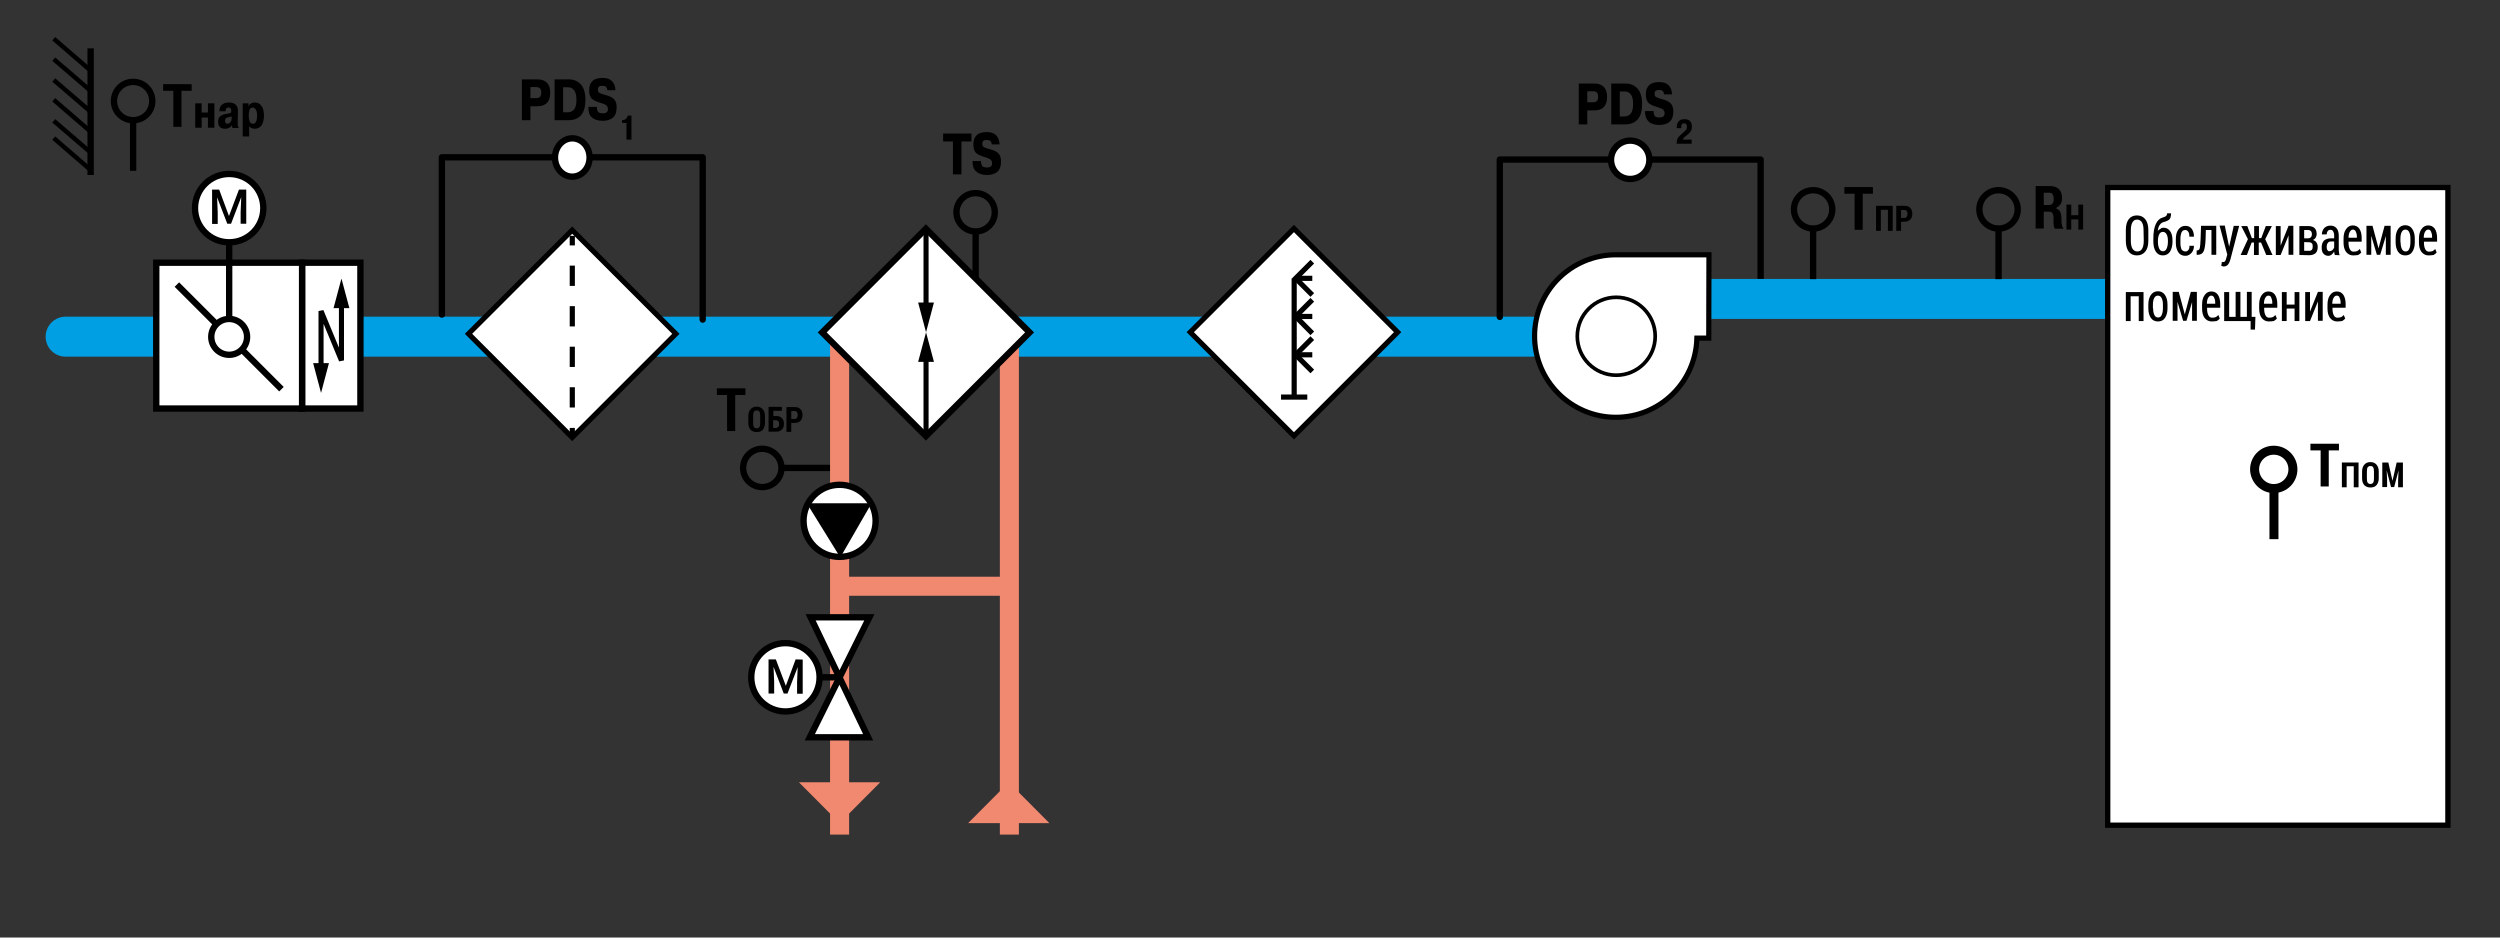 <?xml version="1.0" encoding="utf-8"?>
<!-- Generator: Adobe Illustrator 21.1.0, SVG Export Plug-In . SVG Version: 6.00 Build 0)  -->
<svg version="1.1" id="Слой_1" xmlns="http://www.w3.org/2000/svg" xmlns:xlink="http://www.w3.org/1999/xlink" x="0px" y="0px"
	 width="1200px" height="450px" viewBox="0 0 1200 450" style="enable-background:new 0 0 1200 450;" xml:space="preserve">
<rect x="0" y="0" width="1200" height="450" fill="#333333" stroke="none"/>
<style type="text/css">
	.st0{fill:none;stroke:#009FE3;stroke-width:19.2;stroke-linecap:round;stroke-linejoin:round;}
	.st1{fill:none;stroke:#000000;stroke-width:3.047;}
	.st2{fill:none;stroke:#000000;stroke-width:2.16;}
	.st3{fill:#FFFFFF;stroke:#000000;stroke-width:2.48;}
	.st4{fill:none;stroke:#000000;stroke-width:2.48;}
	.st5{fill:none;stroke:#000000;stroke-width:3.047;stroke-linecap:round;stroke-linejoin:round;}
	.st6{fill:#FFFFFF;stroke:#000000;stroke-width:3.047;}
	.st7{fill:#FFFFFF;stroke:#000000;stroke-width:2.481;}
	.st8{fill:#FFFFFF;stroke:#000000;stroke-width:1.768;}
	.st9{fill:none;}
	.st10{fill:none;stroke:#000000;stroke-width:2.48;stroke-dasharray:9.729,9.729;}
	.st11{fill:#FFFFFF;stroke:#000000;stroke-width:2.553;}
	.st12{fill:none;stroke:#000000;stroke-width:4.319;}
	.st13{fill:none;stroke:#F18970;stroke-width:9.142;}
	.st14{stroke:#000000;stroke-width:3.047;}
	.st15{fill:none;stroke:#000000;stroke-width:2.438;}
	.st16{fill:#F18970;}
	.st17{fill:#FFFFFF;stroke:#000000;stroke-width:3.047;}
	.st18{enable-background:new    ;}
</style>
<g>
	<line class="st0" x1="31.5" y1="161.6" x2="735" y2="161.6"/>
</g>
<g>
	<line class="st1" x1="43.5" y1="84" x2="43.5" y2="23.2"/>
	<line class="st2" x1="25.8" y1="66.3" x2="43.5" y2="81.6"/>
	<line class="st2" x1="25.8" y1="58" x2="43.5" y2="73.2"/>
	<line class="st2" x1="25.8" y1="47.9" x2="43.5" y2="63.2"/>
	<line class="st2" x1="25.8" y1="38.4" x2="43.5" y2="53.6"/>
	<line class="st2" x1="25.8" y1="28.4" x2="43.5" y2="43.6"/>
	<line class="st2" x1="25.8" y1="18.6" x2="43.5" y2="33.9"/>
</g>
<g>
	<g>
		<line class="st1" x1="63.9" y1="56.6" x2="63.9" y2="82"/>
		<path class="st1" d="M63.9,57.7c5.1,0,9.2-4.1,9.2-9.2s-4.1-9.2-9.2-9.2s-9.2,4.1-9.2,9.2C54.7,53.6,58.8,57.7,63.9,57.7"/>
	</g>
</g>
<g>
	
		<rect x="586" y="124.2" transform="matrix(0.707 -0.707 0.707 0.707 69.206 485.945)" class="st3" width="70.4" height="70.4"/>
	<line class="st4" x1="621.2" y1="190.6" x2="621.2" y2="133.6"/>
	<polyline class="st4" points="629.9,141.6 621.9,133.6 629.9,125.6 	"/>
	<line class="st4" x1="621.9" y1="133.6" x2="629.9" y2="133.6"/>
	<polyline class="st4" points="629.9,160 621.9,151.9 629.9,143.9 	"/>
	<line class="st4" x1="621.9" y1="151.9" x2="629.9" y2="151.9"/>
	<polyline class="st4" points="629.9,178.3 621.9,170.3 629.9,162.3 	"/>
	<line class="st4" x1="621.9" y1="170.3" x2="629.9" y2="170.3"/>
	<line class="st4" x1="614.9" y1="190.6" x2="627.5" y2="190.6"/>
</g>
<g>
	<polyline class="st5" points="337.3,153.4 337.3,75.5 212.1,75.5 212.1,151 	"/>
	<path class="st6" d="M274.7,66.4c4.6,0,8.3,4.1,8.3,9.2s-3.7,9.2-8.3,9.2s-8.3-4.1-8.3-9.2C266.4,70.6,270.1,66.4,274.7,66.4"/>
</g>
<polyline class="st5" points="845.1,142.3 845.1,76.6 719.9,76.6 719.9,152.1 "/>
<path class="st6" d="M782.5,67.5c5.1,0,9.2,4.1,9.2,9.2s-4.1,9.2-9.2,9.2c-5.1,0-9.2-4.1-9.2-9.2S777.5,67.5,782.5,67.5"/>
<g>
	<line class="st0" x1="814" y1="143.5" x2="1011.3" y2="143.5"/>
</g>
<path class="st7" d="M820.3,122.3h-44.7l0,0l0,0c-21.5,0-39,17.5-39,39s17.5,39,39,39c21.2,0,38.4-16.9,38.9-38h5.7L820.3,122.3
	L820.3,122.3z"/>
<g>
	<path class="st8" d="M775.8,142.7c-10.3,0-18.7,8.4-18.7,18.7s8.4,18.7,18.7,18.7s18.7-8.4,18.7-18.7
		C794.5,151.1,786.1,142.7,775.8,142.7L775.8,142.7z"/>
</g>
<g>
	<g>
		<path d="M981,101.6v8.1h-3.9V89.3h6.8c1.9,0,3.4,0.5,4.4,1.5s1.5,2.5,1.5,4.4c0,1.2-0.3,2.1-0.8,2.9c-0.5,0.7-1.3,1.3-2.3,1.8
			c1,0.4,1.8,1,2.2,1.8s0.6,1.9,0.6,3.1v1.4c0,0.6,0.1,1.2,0.2,1.8c0.1,0.6,0.3,1.1,0.7,1.4v0.4h-4c-0.3-0.3-0.5-0.8-0.6-1.5
			s-0.1-1.4-0.1-2.1v-1.4c0-1.1-0.2-1.9-0.5-2.4s-0.9-0.8-1.6-0.8L981,101.6L981,101.6z M981,98.4h2.5c0.8,0,1.3-0.2,1.7-0.7
			s0.6-1.2,0.6-2.1c0-1-0.2-1.7-0.5-2.3c-0.3-0.5-0.9-0.8-1.6-0.8H981V98.4z"/>
		<path d="M999.9,110.2h-2.3v-4.9h-3.4v4.9h-2.3v-12h2.3v5.1h3.4v-5.1h2.3V110.2z"/>
	</g>
	<g>
		<line class="st1" x1="959.3" y1="108.6" x2="959.3" y2="134"/>
		<path class="st1" d="M959.3,109.7c5.1,0,9.2-4.1,9.2-9.2s-4.1-9.2-9.2-9.2s-9.2,4.1-9.2,9.2S954.2,109.7,959.3,109.7"/>
	</g>
</g>
<g>
	<g>
		<line class="st1" x1="870.3" y1="108.6" x2="870.3" y2="134"/>
		<path class="st1" d="M870.3,109.7c5.1,0,9.2-4.1,9.2-9.2s-4.1-9.2-9.2-9.2c-5.1,0-9.2,4.1-9.2,9.2S865.2,109.7,870.3,109.7"/>
	</g>
</g>
<g>
	
		<rect x="239.5" y="125" transform="matrix(0.707 -0.707 0.707 0.707 -32.823 241.182)" class="st3" width="70.4" height="70.4"/>
	<g>
		<line class="st9" x1="274.7" y1="209.9" x2="274.7" y2="113.2"/>
		<g>
			<line class="st4" x1="274.7" y1="209.9" x2="274.7" y2="205.4"/>
			<line class="st10" x1="274.7" y1="195.6" x2="274.7" y2="122.7"/>
			<line class="st4" x1="274.7" y1="117.8" x2="274.7" y2="113.2"/>
		</g>
	</g>
</g>
<rect x="1011.7" y="90" class="st11" width="163.3" height="306.1"/>
<g>
	<path d="M1031.2,115.6c0,2.3-0.5,4-1.5,5.2s-2.3,1.8-4,1.8c-1.7,0-3-0.6-3.9-1.8c-0.9-1.2-1.4-3-1.4-5.2v-5.2c0-2.3,0.5-4,1.4-5.2
		s2.3-1.8,3.9-1.8c1.7,0,3,0.6,4,1.8s1.5,3,1.5,5.2V115.6z M1028.9,110.4c0-1.7-0.3-2.9-0.8-3.7c-0.5-0.8-1.3-1.3-2.3-1.3
		s-1.7,0.4-2.2,1.3c-0.5,0.8-0.8,2.1-0.8,3.7v5.2c0,1.7,0.3,2.9,0.8,3.8c0.5,0.8,1.3,1.3,2.3,1.3s1.8-0.4,2.3-1.3
		c0.5-0.8,0.8-2.1,0.8-3.8L1028.9,110.4L1028.9,110.4z"/>
	<path d="M1038.5,109.3c1.4,0,2.4,0.6,3.2,1.7s1.1,2.7,1.1,4.6v0.3c0,2-0.4,3.6-1.2,4.9c-0.8,1.2-2,1.8-3.4,1.8
		c-1.5,0-2.6-0.6-3.4-1.8c-0.8-1.2-1.2-2.9-1.2-4.9v-0.3v-0.2v-0.9c0-3,0.4-5.3,1.2-7s1.9-2.7,3.3-3.1c0.7-0.2,1.2-0.4,1.6-0.7
		c0.3-0.3,0.5-0.7,0.5-1.3h1.9c0,1.5-0.3,2.5-0.9,3s-1.5,0.9-2.7,1.2c-0.7,0.2-1.3,0.6-1.8,1.3s-0.8,1.6-1,2.9l0,0
		c0.4-0.4,0.9-0.8,1.4-1C1037.4,109.4,1038,109.3,1038.5,109.3z M1038.2,111.3c-0.8,0-1.4,0.4-1.8,1.2s-0.6,1.9-0.6,3.1v0.3
		c0,1.4,0.2,2.5,0.6,3.4s1,1.3,1.8,1.3s1.4-0.4,1.8-1.3s0.6-2,0.6-3.4v-0.3c0-1.3-0.2-2.3-0.6-3.1
		C1039.5,111.7,1039,111.3,1038.2,111.3z"/>
	<path d="M1049,120.7c0.6,0,1-0.2,1.4-0.7s0.6-1.2,0.5-2h2.2c0,1.4-0.4,2.5-1.2,3.4c-0.8,0.9-1.8,1.4-2.9,1.4
		c-1.5,0-2.7-0.6-3.4-1.7c-0.8-1.2-1.2-2.7-1.2-4.5v-1.9c0-1.9,0.4-3.4,1.2-4.5s1.9-1.8,3.4-1.8c1.3,0,2.3,0.5,3,1.4
		s1.1,2.2,1.1,3.8h-2.2c0-1-0.1-1.7-0.5-2.3c-0.4-0.6-0.8-0.9-1.5-0.9c-0.9,0-1.4,0.4-1.8,1.2c-0.3,0.8-0.5,1.8-0.5,3.1v1.9
		c0,1.3,0.2,2.3,0.5,3.1C1047.6,120.3,1048.2,120.7,1049,120.7z"/>
	<path d="M1063.8,108.4v13.9h-2.3v-11.9h-2.7l-0.1,4c-0.1,2.9-0.4,4.9-0.9,6.1s-1.5,1.8-2.9,1.8h-0.5v-2.1h0.3c0.6,0,1-0.4,1.2-1.1
		c0.2-0.8,0.3-2.3,0.4-4.7l0.2-6C1056.5,108.4,1063.8,108.4,1063.8,108.4z"/>
	<path d="M1069.8,117.6l0.2,0.8l0,0l2.2-10h2.6l-4.2,16.1c-0.3,1-0.6,1.8-1.1,2.4c-0.5,0.7-1.2,1-2.1,1c-0.2,0-0.4,0-0.6-0.1
		s-0.4-0.1-0.6-0.2l0.3-1.9c0.1,0,0.2,0,0.3,0.1c0.1,0,0.2,0,0.3,0c0.4,0,0.8-0.2,1-0.5s0.4-0.9,0.6-1.7l0.4-1.4l-3.7-13.9h2.5
		L1069.8,117.6z"/>
	<path d="M1085.3,116.4h-1.1v6h-2.3v-6h-1.1l-2.3,6h-3l3.5-7.6l-3.2-6.3h2.9l2.2,5.8h1.1v-5.8h2.3v5.8h1.1l2.2-5.8h2.9l-3.2,6.3
		l3.5,7.6h-3L1085.3,116.4z"/>
	<path d="M1098.5,108.4h2.3v13.9h-2.3V113l0,0l-3.8,9.4h-2.3v-13.9h2.3v9.4l0,0L1098.5,108.4z"/>
	<path d="M1103.7,122.4v-13.9h4.1c1.4,0,2.4,0.3,3.1,0.9s1.1,1.6,1.1,2.9c0,0.7-0.2,1.3-0.5,1.8s-0.8,0.9-1.3,1.1l0,0
		c0.7,0.2,1.3,0.6,1.7,1.2c0.4,0.6,0.6,1.3,0.6,2.1c0,1.3-0.3,2.3-1,3c-0.7,0.6-1.7,1-3,1L1103.7,122.4L1103.7,122.4z M1106,114.4
		h1.8c0.6,0,1.1-0.2,1.4-0.5s0.5-0.8,0.5-1.5s-0.2-1.2-0.5-1.5s-0.8-0.5-1.4-0.5h-1.8V114.4z M1106,116.2v4.2h2.4
		c0.6,0,1-0.2,1.3-0.5c0.3-0.4,0.4-0.9,0.4-1.6s-0.1-1.2-0.4-1.5s-0.7-0.5-1.3-0.5L1106,116.2L1106,116.2z"/>
	<path d="M1120.7,122.4c-0.1-0.3-0.1-0.6-0.2-0.9s-0.1-0.6-0.1-0.8l0,0c-0.3,0.6-0.7,1.1-1.2,1.5s-1,0.6-1.6,0.6
		c-1,0-1.8-0.4-2.4-1.1s-0.8-1.7-0.8-3c0-1.4,0.4-2.4,1.1-3.2c0.8-0.7,1.9-1.1,3.3-1.1h1.6V113c0-0.9-0.2-1.5-0.5-2
		s-0.7-0.7-1.3-0.7c-0.5,0-1,0.2-1.3,0.6s-0.5,1-0.5,1.6h-2.3c0-1.1,0.4-2.1,1.1-3c0.8-0.8,1.8-1.2,3-1.2s2.2,0.4,2.9,1.2
		c0.7,0.8,1.1,2,1.1,3.5v6.5c0,0.5,0,1,0.1,1.5s0.1,1,0.3,1.5L1120.7,122.4L1120.7,122.4z M1118.1,120.6c0.5,0,1-0.2,1.4-0.5
		s0.7-0.8,0.9-1.3v-2.9h-1.6c-0.7,0-1.2,0.3-1.5,0.8c-0.4,0.5-0.5,1.1-0.5,1.9c0,0.6,0.1,1.1,0.4,1.5S1117.6,120.6,1118.1,120.6z"/>
	<path d="M1129.5,122.6c-1.4,0-2.5-0.6-3.4-1.7c-0.8-1.1-1.2-2.6-1.2-4.4v-2c0-1.9,0.4-3.4,1.2-4.5c0.8-1.2,1.9-1.8,3.2-1.8
		c1.4,0,2.4,0.5,3.2,1.6c0.7,1.1,1.1,2.5,1.1,4.4v1.8h-6.3v0.6c0,1.2,0.2,2.2,0.6,3s1,1.2,1.8,1.2c0.7,0,1.3-0.1,1.8-0.3
		c0.4-0.2,0.8-0.6,1.2-1l0.7,1.7c-0.4,0.5-0.9,0.9-1.5,1.2C1131.2,122.5,1130.4,122.6,1129.5,122.6z M1129.4,110.2
		c-0.6,0-1.1,0.4-1.5,1.1s-0.6,1.7-0.6,2.8h4v-0.5c0-1-0.2-1.8-0.5-2.4C1130.5,110.5,1130,110.2,1129.4,110.2z"/>
	<path d="M1141.7,119.2L1141.7,119.2l2.9-10.8h2.9v13.9h-2.3v-9l0,0l-2.7,9h-1.6l-2.7-9.1l0,0v9.1h-2.3v-13.9h2.9L1141.7,119.2z"/>
	<path d="M1149.9,114.5c0-1.9,0.4-3.4,1.2-4.6c0.8-1.2,2-1.8,3.4-1.8c1.5,0,2.6,0.6,3.4,1.8c0.8,1.2,1.2,2.7,1.2,4.6v1.8
		c0,1.9-0.4,3.4-1.2,4.6c-0.8,1.2-1.9,1.7-3.4,1.7s-2.6-0.6-3.4-1.7c-0.8-1.2-1.2-2.7-1.2-4.6V114.5z M1152.3,116.3
		c0,1.3,0.2,2.4,0.6,3.2c0.4,0.8,1,1.2,1.8,1.2s1.4-0.4,1.7-1.2c0.4-0.8,0.6-1.9,0.6-3.2v-1.8c0-1.3-0.2-2.3-0.6-3.1
		c-0.4-0.8-1-1.2-1.8-1.2s-1.4,0.4-1.8,1.2s-0.6,1.8-0.6,3.1v1.8H1152.3z"/>
	<path d="M1165.7,122.6c-1.4,0-2.5-0.6-3.4-1.7c-0.8-1.1-1.2-2.6-1.2-4.4v-2c0-1.9,0.4-3.4,1.2-4.5c0.8-1.2,1.9-1.8,3.2-1.8
		c1.4,0,2.4,0.5,3.2,1.6c0.7,1.1,1.1,2.5,1.1,4.4v1.8h-6.3v0.6c0,1.2,0.2,2.2,0.6,3s1,1.2,1.8,1.2c0.7,0,1.3-0.1,1.8-0.3
		c0.4-0.2,0.8-0.6,1.2-1l0.7,1.7c-0.4,0.5-0.9,0.9-1.5,1.2C1167.3,122.5,1166.5,122.6,1165.7,122.6z M1165.5,110.2
		c-0.6,0-1.1,0.4-1.5,1.1s-0.6,1.7-0.6,2.8h4v-0.5c0-1-0.2-1.8-0.5-2.4C1166.6,110.5,1166.2,110.2,1165.5,110.2z"/>
	<path d="M1028.9,154.1h-2.3v-11.9h-3.9v11.9h-2.3v-13.9h8.5L1028.9,154.1L1028.9,154.1z"/>
	<path d="M1031.2,146.2c0-1.9,0.4-3.4,1.2-4.6c0.8-1.2,2-1.8,3.4-1.8c1.5,0,2.6,0.6,3.4,1.8s1.2,2.7,1.2,4.6v1.8
		c0,1.9-0.4,3.4-1.2,4.6c-0.8,1.2-1.9,1.7-3.4,1.7s-2.6-0.6-3.4-1.7c-0.8-1.2-1.2-2.7-1.2-4.6V146.2z M1033.5,148
		c0,1.3,0.2,2.4,0.6,3.2s1,1.2,1.8,1.2s1.4-0.4,1.7-1.2c0.4-0.8,0.6-1.9,0.6-3.2v-1.8c0-1.3-0.2-2.3-0.6-3.1s-1-1.2-1.8-1.2
		s-1.4,0.4-1.8,1.2s-0.6,1.8-0.6,3.1v1.8H1033.5z"/>
	<path d="M1048.7,150.9L1048.7,150.9l2.9-10.8h2.9V154h-2.3v-9l0,0l-2.7,9h-1.6l-2.7-9.1l0,0v9.1h-2.3v-13.9h2.9L1048.7,150.9z"/>
	<path d="M1061.6,154.3c-1.4,0-2.5-0.6-3.4-1.7c-0.8-1.1-1.2-2.6-1.2-4.4v-2c0-1.9,0.4-3.4,1.2-4.5c0.8-1.2,1.9-1.8,3.2-1.8
		c1.4,0,2.4,0.5,3.2,1.6c0.7,1.1,1.1,2.5,1.1,4.4v1.8h-6.3v0.6c0,1.2,0.2,2.2,0.6,3s1,1.2,1.8,1.2c0.7,0,1.3-0.1,1.8-0.3
		c0.4-0.2,0.8-0.6,1.2-1l0.7,1.7c-0.4,0.5-0.9,0.9-1.5,1.2C1063.2,154.2,1062.4,154.3,1061.6,154.3z M1061.4,141.9
		c-0.6,0-1.1,0.4-1.5,1.1c-0.4,0.7-0.6,1.7-0.6,2.8h4v-0.5c0-1-0.2-1.8-0.5-2.4C1062.5,142.2,1062,141.9,1061.4,141.9z"/>
	<path d="M1070,140.1v12h3.1v-12h2.3v12h3.1v-12h2.3v12h1.8l-0.2,6.1h-2.1v-4.1h-12.7v-13.9h2.4L1070,140.1L1070,140.1z"/>
	<path d="M1089,154.3c-1.4,0-2.5-0.6-3.4-1.7c-0.8-1.1-1.2-2.6-1.2-4.4v-2c0-1.9,0.4-3.4,1.2-4.5c0.8-1.2,1.9-1.8,3.2-1.8
		c1.4,0,2.4,0.5,3.2,1.6c0.7,1.1,1.1,2.5,1.1,4.4v1.8h-6.3v0.6c0,1.2,0.2,2.2,0.6,3s1,1.2,1.8,1.2c0.7,0,1.3-0.1,1.8-0.3
		c0.4-0.2,0.8-0.6,1.2-1l0.7,1.7c-0.4,0.5-0.9,0.9-1.5,1.2C1090.6,154.2,1089.8,154.3,1089,154.3z M1088.8,141.9
		c-0.6,0-1.1,0.4-1.5,1.1c-0.4,0.7-0.6,1.7-0.6,2.8h4v-0.5c0-1-0.2-1.8-0.5-2.4C1090,142.2,1089.5,141.9,1088.8,141.9z"/>
	<path d="M1103.7,154.1h-2.3v-6h-3.8v6h-2.3v-13.9h2.3v6h3.8v-6h2.3V154.1z"/>
	<path d="M1112.6,140.1h2.3V154h-2.3v-9.3l0,0l-3.8,9.4h-2.3v-13.9h2.3v9.4l0,0L1112.6,140.1z"/>
	<path d="M1121.8,154.3c-1.4,0-2.5-0.6-3.4-1.7c-0.8-1.1-1.2-2.6-1.2-4.4v-2c0-1.9,0.4-3.4,1.2-4.5c0.8-1.2,1.9-1.8,3.2-1.8
		c1.4,0,2.4,0.5,3.2,1.6c0.7,1.1,1.1,2.5,1.1,4.4v1.8h-6.3v0.6c0,1.2,0.2,2.2,0.6,3s1,1.2,1.8,1.2c0.7,0,1.3-0.1,1.8-0.3
		c0.4-0.2,0.8-0.6,1.2-1l0.7,1.7c-0.4,0.5-0.9,0.9-1.5,1.2C1123.4,154.2,1122.7,154.3,1121.8,154.3z M1121.6,141.9
		c-0.6,0-1.1,0.4-1.5,1.1c-0.4,0.7-0.6,1.7-0.6,2.8h4v-0.5c0-1-0.2-1.8-0.5-2.4C1122.8,142.2,1122.3,141.9,1121.6,141.9z"/>
</g>
<g>
	<g>
		<path d="M1122.7,216.2h-4.9v17.3h-3.9v-17.3h-4.9V213h13.7L1122.7,216.2L1122.7,216.2z"/>
		<path d="M1132.1,233.9h-2.3v-10.1h-3.4v10.1h-2.3V222h8L1132.1,233.9L1132.1,233.9z"/>
		<path d="M1141.8,229.6c0,1.4-0.4,2.5-1.1,3.3s-1.7,1.1-2.9,1.1c-1.2,0-2.2-0.4-2.9-1.1s-1.1-1.9-1.1-3.3v-3.3
			c0-1.4,0.4-2.5,1.1-3.3s1.7-1.2,2.9-1.2c1.2,0,2.2,0.4,2.9,1.2s1.1,1.9,1.1,3.3V229.6z M1139.5,226.3c0-0.9-0.1-1.5-0.4-2
			s-0.7-0.6-1.3-0.6s-1,0.2-1.3,0.6c-0.3,0.4-0.4,1.1-0.4,2v3.4c0,0.9,0.1,1.6,0.4,2s0.7,0.6,1.3,0.6c0.6,0,1-0.2,1.3-0.6
			c0.3-0.4,0.4-1.1,0.4-2V226.3z"/>
		<path d="M1146.4,222l2,8.8l0,0l2-8.8h3v11.9h-2.3v-3.5l0.2-4.6l0,0l-2.1,8h-1.5l-2.1-8l0,0l0.2,4.5v3.5h-2.3V222H1146.4z"/>
	</g>
	<g>
		<line class="st12" x1="1091.5" y1="233.5" x2="1091.5" y2="258.8"/>
		<path class="st12" d="M1091.4,234.5c5.1,0,9.2-4.1,9.2-9.2c0-5.1-4.1-9.2-9.2-9.2s-9.2,4.1-9.2,9.2
			C1082.3,230.4,1086.4,234.5,1091.4,234.5"/>
	</g>
</g>
<g>
	<g>
		<g>
			<line class="st1" x1="468.3" y1="110" x2="468.3" y2="135.3"/>
			<path class="st1" d="M468.3,111.1c5.1,0,9.2-4.1,9.2-9.2s-4.1-9.2-9.2-9.2s-9.2,4.1-9.2,9.2C459.1,106.9,463.2,111.1,468.3,111.1
				"/>
		</g>
	</g>
	<g>
		<path d="M357.8,189.6h-4.9v17.3H349v-17.3h-4.9v-3.2h13.7L357.8,189.6L357.8,189.6z"/>
		<path d="M367.2,203c0,1.4-0.4,2.5-1.1,3.3s-1.7,1.1-2.9,1.1c-1.2,0-2.2-0.4-2.9-1.1s-1.1-1.9-1.1-3.3v-3.3c0-1.4,0.4-2.5,1.1-3.3
			s1.7-1.2,2.9-1.2c1.2,0,2.2,0.4,2.9,1.2s1.1,1.9,1.1,3.3V203z M364.9,199.6c0-0.9-0.1-1.5-0.4-2s-0.7-0.6-1.3-0.6
			c-0.6,0-1,0.2-1.3,0.6c-0.3,0.4-0.4,1.1-0.4,2v3.4c0,0.9,0.1,1.6,0.4,2s0.7,0.6,1.3,0.6c0.6,0,1-0.2,1.3-0.6
			c0.3-0.4,0.4-1.1,0.4-2V199.6z"/>
		<path d="M375.3,197.2h-4.1v2.5h1.4c1.2,0,2.1,0.3,2.7,1c0.7,0.7,1,1.6,1,2.7c0,1.2-0.3,2.1-1,2.8s-1.6,1-2.7,1h-3.7v-11.9h6.4
			L375.3,197.2L375.3,197.2z M371.1,201.6v3.8h1.4c0.5,0,0.8-0.2,1.1-0.5c0.3-0.4,0.4-0.8,0.4-1.4c0-0.6-0.1-1-0.4-1.3
			s-0.6-0.5-1.1-0.5h-1.4V201.6z"/>
		<path d="M379.8,203v4.3h-2.3v-11.9h4c1.2,0,2.1,0.3,2.7,1c0.7,0.7,1,1.6,1,2.8s-0.3,2.1-1,2.8s-1.6,1-2.7,1L379.8,203L379.8,203z
			 M379.8,201.1h1.7c0.5,0,0.8-0.2,1-0.5c0.2-0.4,0.4-0.8,0.4-1.4c0-0.6-0.1-1.1-0.4-1.4c-0.2-0.4-0.6-0.5-1-0.5h-1.7V201.1z"/>
	</g>
	<g>
		<line class="st1" x1="374" y1="224.6" x2="399.4" y2="224.6"/>
		<path class="st1" d="M375.1,224.6c0,5.1-4.1,9.2-9.2,9.2s-9.2-4.1-9.2-9.2s4.1-9.2,9.2-9.2C371,215.5,375.1,219.6,375.1,224.6"/>
	</g>
	<line class="st13" x1="484.5" y1="400.6" x2="484.5" y2="164"/>
	<line class="st13" x1="403" y1="400.6" x2="403" y2="164"/>
	<line class="st13" x1="406.3" y1="281.4" x2="484.2" y2="281.4"/>
	<g>
		<path class="st6" d="M403,267.3c-9.6,0-17.3-7.8-17.3-17.3c0-9.6,7.8-17.3,17.3-17.3c9.6,0,17.3,7.8,17.3,17.3
			C420.3,259.6,412.6,267.3,403,267.3z"/>
		<polygon class="st14" points="403.3,264.6 415.7,243.1 390,243.1 		"/>
	</g>
	
		<rect x="409.3" y="124.3" transform="matrix(0.707 -0.707 0.707 0.707 17.402 361.055)" class="st6" width="70.4" height="70.4"/>
	<g>
		<g>
			<line class="st15" x1="444.5" y1="207.8" x2="444.5" y2="171.1"/>
			<g>
				<polygon points="448.3,173.7 444.5,159.5 440.7,173.7 				"/>
			</g>
		</g>
	</g>
	<g>
		<g>
			<line class="st15" x1="444.5" y1="111.1" x2="444.5" y2="147.8"/>
			<g>
				<polygon points="440.7,145.2 444.5,159.5 448.3,145.2 				"/>
			</g>
		</g>
	</g>
	<polygon class="st16" points="484.2,375.5 503.7,395.1 464.7,395.1 	"/>
	<polygon class="st16" points="403,395.1 383.5,375.5 422.5,375.5 	"/>
	<polygon class="st6" points="389.1,296.3 416.7,353.9 388.7,353.9 417.3,296.3 	"/>
	<g>
		<circle class="st6" cx="377" cy="325.1" r="16.4"/>
		<g>
			<path d="M385.3,316.6V333h-2.7v-5.6l0.3-7.2l0,0l-4.9,12.7h-1.8l-4.9-12.8l0,0l0.3,7.2v5.6h-2.7v-16.4h3.5l4.8,12.7l4.7-12.7
				L385.3,316.6L385.3,316.6z"/>
		</g>
		<line class="st1" x1="404" y1="325.1" x2="394.7" y2="325.1"/>
	</g>
</g>
<g>
	<g>
		<rect x="145" y="126.1" class="st17" width="28" height="70"/>
		<g>
			<g>
				<polyline class="st15" points="154.1,177 154.1,149.3 163.9,173 163.9,145.3 				"/>
				<g>
					<polygon points="157.9,174.3 154.1,188.6 150.3,174.3 					"/>
				</g>
				<g>
					<polygon points="167.7,147.9 163.9,133.7 160.1,147.9 					"/>
				</g>
			</g>
		</g>
	</g>
	<g>
		<rect x="75" y="126.1" class="st17" width="70" height="70"/>
		<g>
			<line class="st1" x1="84.9" y1="136.6" x2="135.1" y2="186.8"/>
			<circle class="st6" cx="110" cy="161.7" r="8.6"/>
		</g>
	</g>
	<g>
		<circle class="st6" cx="110" cy="99.9" r="16.4"/>
		<g>
			<path d="M105.2,91l4.7,12.7l4.8-12.7h3.5v16.4h-2.7v-5.6l0.3-7.2l0,0l-4.9,12.8h-1.8l-4.9-12.7l0,0l0.3,7.2v5.6h-2.7V91H105.2z"
				/>
		</g>
		<line class="st1" x1="110" y1="153.2" x2="110" y2="117.6"/>
	</g>
</g>
<g>
	<path d="M92,43.6h-4.9v17.3h-3.9V43.6h-4.9v-3.2H92C92,40.4,92,43.6,92,43.6z"/>
</g>
<g>
	<path d="M899,93h-4.9v17.3h-3.9V93h-4.9v-3.2H899V93z"/>
	<path d="M908.5,110.8h-2.3v-10.1h-3.4v10.1h-2.3v-12h8V110.8z"/>
	<path d="M912.5,106.5v4.3h-2.3v-12h4c1.2,0,2.1,0.3,2.7,1c0.7,0.7,1,1.6,1,2.8c0,1.2-0.3,2.1-1,2.8c-0.7,0.7-1.6,1-2.7,1
		L912.5,106.5L912.5,106.5z M912.5,104.6h1.7c0.5,0,0.8-0.2,1-0.5s0.4-0.8,0.4-1.4s-0.1-1.1-0.4-1.4c-0.2-0.4-0.6-0.5-1-0.5h-1.7
		V104.6z"/>
</g>
<g class="st18">
	<path d="M96.8,56.4v4.9h-3.1V49.6h3.1V54h3v-4.4h3.1v11.7h-3.1v-4.9H96.8z"/>
	<path d="M108.3,53.4h-3c0-1.4,0.4-2.4,1.2-3.1c0.8-0.7,1.9-1.1,3.3-1.1c1.6,0,2.7,0.4,3.4,1.1c0.7,0.7,1.1,1.8,1,3.3l-0.1,5.3
		c0,0.8,0,1.3,0.1,1.7s0.2,0.5,0.5,0.6v0.2h-3.2l-0.1-1.2h-0.1c-0.4,0.5-0.8,0.9-1.4,1.2c-0.6,0.3-1.2,0.4-1.8,0.4
		c-1.2,0-2.1-0.3-2.6-0.9c-0.6-0.6-0.8-1.4-0.8-2.5c0-1.1,0.3-2,1-2.6c0.7-0.6,1.7-1,3.2-1.2c1-0.1,1.6-0.3,1.8-0.4
		c0.2-0.1,0.3-0.4,0.3-0.8c0,0,0-0.1,0-0.1c0,0,0-0.1,0-0.2c0-0.5-0.1-0.9-0.3-1.1s-0.5-0.4-1-0.4c-0.5,0-0.9,0.2-1.2,0.5
		C108.5,52.3,108.3,52.8,108.3,53.4z M111.2,56.5v-0.6c-0.1,0-0.2,0.1-0.3,0.1c-0.1,0-0.1,0-0.2,0c-0.1,0-0.2,0.1-0.3,0.1
		c-0.1,0-0.4,0.1-0.9,0.2c-0.6,0.1-1,0.3-1.2,0.6c-0.2,0.3-0.3,0.6-0.3,1.1c0,0.4,0.1,0.8,0.3,1c0.2,0.2,0.5,0.4,1,0.4
		c0.5,0,0.9-0.3,1.3-0.8C111.1,58.1,111.2,57.4,111.2,56.5z"/>
	<path d="M116.4,49.6h2.9V51h0.1c0.2-0.6,0.5-1,1-1.3c0.5-0.3,1.1-0.5,1.9-0.5c1.3,0,2.4,0.5,3.2,1.6c0.8,1.1,1.2,2.6,1.2,4.7
		c0,1.9-0.4,3.4-1.1,4.6c-0.8,1.1-1.9,1.7-3.3,1.7c-0.5,0-1-0.1-1.5-0.3c-0.5-0.2-0.9-0.5-1.2-0.9v4.9h-3.1V49.6z M119.4,55.5
		c0,1.3,0.2,2.2,0.5,2.9c0.3,0.7,0.8,1,1.5,1c0.7,0,1.2-0.3,1.5-1c0.3-0.7,0.5-1.7,0.5-2.9c0-1.3-0.2-2.3-0.6-2.9
		c-0.4-0.6-0.9-1-1.5-1s-1.1,0.3-1.5,1C119.6,53.2,119.4,54.1,119.4,55.5z"/>
</g>
<g class="st18">
	<path d="M250.5,38.1h7.5c2.1,0,3.6,0.6,4.6,1.7c1,1.1,1.5,2.6,1.5,4.7c0,2.2-0.5,3.8-1.6,4.9c-1,1.1-2.6,1.6-4.6,1.6h-3.3v6.7h-4.1
		V38.1z M254.6,41.9v5.2h2.7c0.8,0,1.5-0.2,1.9-0.6c0.4-0.4,0.6-1.1,0.6-2.1c0-0.8-0.2-1.5-0.5-1.9c-0.4-0.4-1-0.7-1.9-0.7H254.6z"
		/>
	<path d="M266.2,38.1h6.9c2.3,0,4.2,0.8,5.7,2.4c1.4,1.6,2.2,4,2.2,7.4c0,3.3-0.7,5.8-2.1,7.4s-3.4,2.4-6.1,2.4h-6.6V38.1z
		 M270.3,41.9v12h2.2c1.3,0,2.4-0.5,3.1-1.4c0.7-0.9,1.1-2.5,1.1-4.5c0-2-0.3-3.5-1-4.5s-1.6-1.6-3-1.6H270.3z"/>
	<path d="M282.4,51.3h4.1c0,1.1,0.2,1.9,0.6,2.4c0.4,0.5,1.2,0.7,2.2,0.7c0.9,0,1.5-0.2,1.9-0.5c0.4-0.3,0.6-0.8,0.6-1.5
		c0-0.7-0.2-1.2-0.6-1.7s-1.5-0.9-3.2-1.4c-2-0.6-3.4-1.3-4.1-2.1c-0.7-0.8-1.1-2.1-1.1-4c0-2,0.6-3.4,1.7-4.4
		c1.1-1,2.7-1.4,4.8-1.4c2,0,3.5,0.5,4.5,1.6c1,1.1,1.6,2.5,1.6,4.3h-3.9c0-0.7-0.2-1.2-0.6-1.6c-0.4-0.4-1-0.5-1.7-0.5
		c-0.8,0-1.3,0.1-1.7,0.4c-0.3,0.3-0.5,0.8-0.5,1.4c0,0.7,0.2,1.2,0.6,1.5s1.2,0.6,2.3,0.9c2.4,0.6,4,1.3,4.8,2.2
		c0.9,0.9,1.3,2.2,1.3,3.9c0,2.3-0.6,3.9-1.7,4.9c-1.2,1-2.8,1.6-5,1.6c-2.3,0-4.1-0.6-5.2-1.7C282.9,55.4,282.4,53.7,282.4,51.3z"
		/>
</g>
<g class="st18">
	<path d="M298.6,59v-1.4h0.4c0.6,0,1.1-0.2,1.5-0.6c0.4-0.4,0.7-0.9,0.8-1.5h1.8V67h-2.4v-8H298.6z"/>
</g>
<g class="st18">
	<path d="M757.8,40.1h7.5c2.1,0,3.6,0.6,4.6,1.7c1,1.1,1.5,2.6,1.5,4.7c0,2.2-0.5,3.8-1.6,4.9c-1,1.1-2.6,1.6-4.6,1.6h-3.3v6.7h-4.1
		V40.1z M761.9,43.9v5.2h2.7c0.8,0,1.5-0.2,1.9-0.6c0.4-0.4,0.6-1.1,0.6-2.1c0-0.8-0.2-1.5-0.5-1.9c-0.4-0.4-1-0.7-1.9-0.7H761.9z"
		/>
	<path d="M773.4,40.1h6.9c2.3,0,4.2,0.8,5.7,2.4c1.4,1.6,2.2,4,2.2,7.4c0,3.3-0.7,5.8-2.1,7.4c-1.4,1.6-3.4,2.4-6.1,2.4h-6.6V40.1z
		 M777.5,43.9v12h2.2c1.3,0,2.4-0.5,3.1-1.4c0.7-0.9,1.1-2.5,1.1-4.5c0-2-0.3-3.5-1-4.5s-1.6-1.6-3-1.6H777.5z"/>
	<path d="M789.6,53.3h4.1c0,1.1,0.2,1.9,0.6,2.4c0.4,0.5,1.2,0.7,2.2,0.7c0.9,0,1.5-0.2,1.9-0.5c0.4-0.3,0.6-0.8,0.6-1.5
		c0-0.7-0.2-1.2-0.6-1.7c-0.4-0.4-1.5-0.9-3.2-1.4c-2-0.6-3.4-1.3-4.1-2.1c-0.7-0.8-1.1-2.1-1.1-4c0-2,0.6-3.4,1.7-4.4
		c1.1-1,2.8-1.4,4.8-1.4c2,0,3.5,0.5,4.5,1.6c1,1.1,1.5,2.5,1.6,4.3h-3.9c0-0.7-0.2-1.2-0.6-1.6c-0.4-0.4-1-0.5-1.7-0.5
		c-0.8,0-1.3,0.1-1.7,0.4c-0.3,0.3-0.5,0.8-0.5,1.4c0,0.7,0.2,1.2,0.6,1.5s1.2,0.6,2.3,0.9c2.4,0.6,4,1.3,4.8,2.2
		c0.9,0.9,1.3,2.2,1.3,3.9c0,2.3-0.6,3.9-1.7,4.9c-1.2,1-2.8,1.6-5,1.6c-2.3,0-4.1-0.6-5.2-1.7S789.6,55.7,789.6,53.3z"/>
</g>
<g class="st18">
	<path d="M812,67v2h-7.2v-0.5c0-0.8,0.2-1.6,0.5-2.1c0.3-0.6,1-1.3,1.8-2c1.4-1.2,2.2-2,2.4-2.3c0.2-0.3,0.2-0.7,0.2-1.2
		c0-0.6-0.1-1-0.3-1.3c-0.2-0.3-0.6-0.4-1-0.4c-0.5,0-0.9,0.2-1.1,0.5c-0.2,0.3-0.3,0.8-0.3,1.4v0.4h-2.2v-0.3
		c0-1.2,0.3-2.2,0.9-2.9c0.6-0.7,1.5-1.1,2.8-1.1c1.2,0,2.1,0.3,2.7,0.9c0.6,0.6,0.9,1.5,0.9,2.7c0,0.9-0.2,1.7-0.6,2.3
		s-1,1.2-1.9,1.9c-0.7,0.5-1.2,0.9-1.4,1.2s-0.4,0.5-0.5,0.8H812z"/>
</g>
<g class="st18">
	<path d="M457.5,67.9h-4.8v-3.8h13.6v3.8h-4.8v15.8h-4.1V67.9z"/>
	<path d="M466.8,77.3h4.1c0,1.1,0.2,1.9,0.6,2.4c0.4,0.5,1.2,0.7,2.2,0.7c0.9,0,1.5-0.2,1.9-0.5c0.4-0.3,0.6-0.8,0.6-1.5
		c0-0.7-0.2-1.2-0.6-1.7c-0.4-0.4-1.5-0.9-3.2-1.4c-2-0.6-3.4-1.3-4.1-2.1c-0.7-0.8-1.1-2.1-1.1-4c0-2,0.6-3.4,1.7-4.4
		c1.1-1,2.7-1.4,4.8-1.4c2,0,3.5,0.5,4.5,1.6s1.5,2.5,1.6,4.3H476c0-0.7-0.2-1.2-0.6-1.6s-1-0.5-1.7-0.5c-0.8,0-1.3,0.1-1.7,0.4
		c-0.3,0.3-0.5,0.8-0.5,1.4c0,0.7,0.2,1.2,0.6,1.5c0.4,0.3,1.2,0.6,2.3,0.9c2.4,0.6,4,1.3,4.8,2.2c0.9,0.9,1.3,2.2,1.3,3.9
		c0,2.3-0.6,3.9-1.7,4.9c-1.2,1-2.8,1.6-5,1.6c-2.3,0-4.1-0.6-5.2-1.7C467.4,81.4,466.8,79.7,466.8,77.3z"/>
</g>
</svg>

